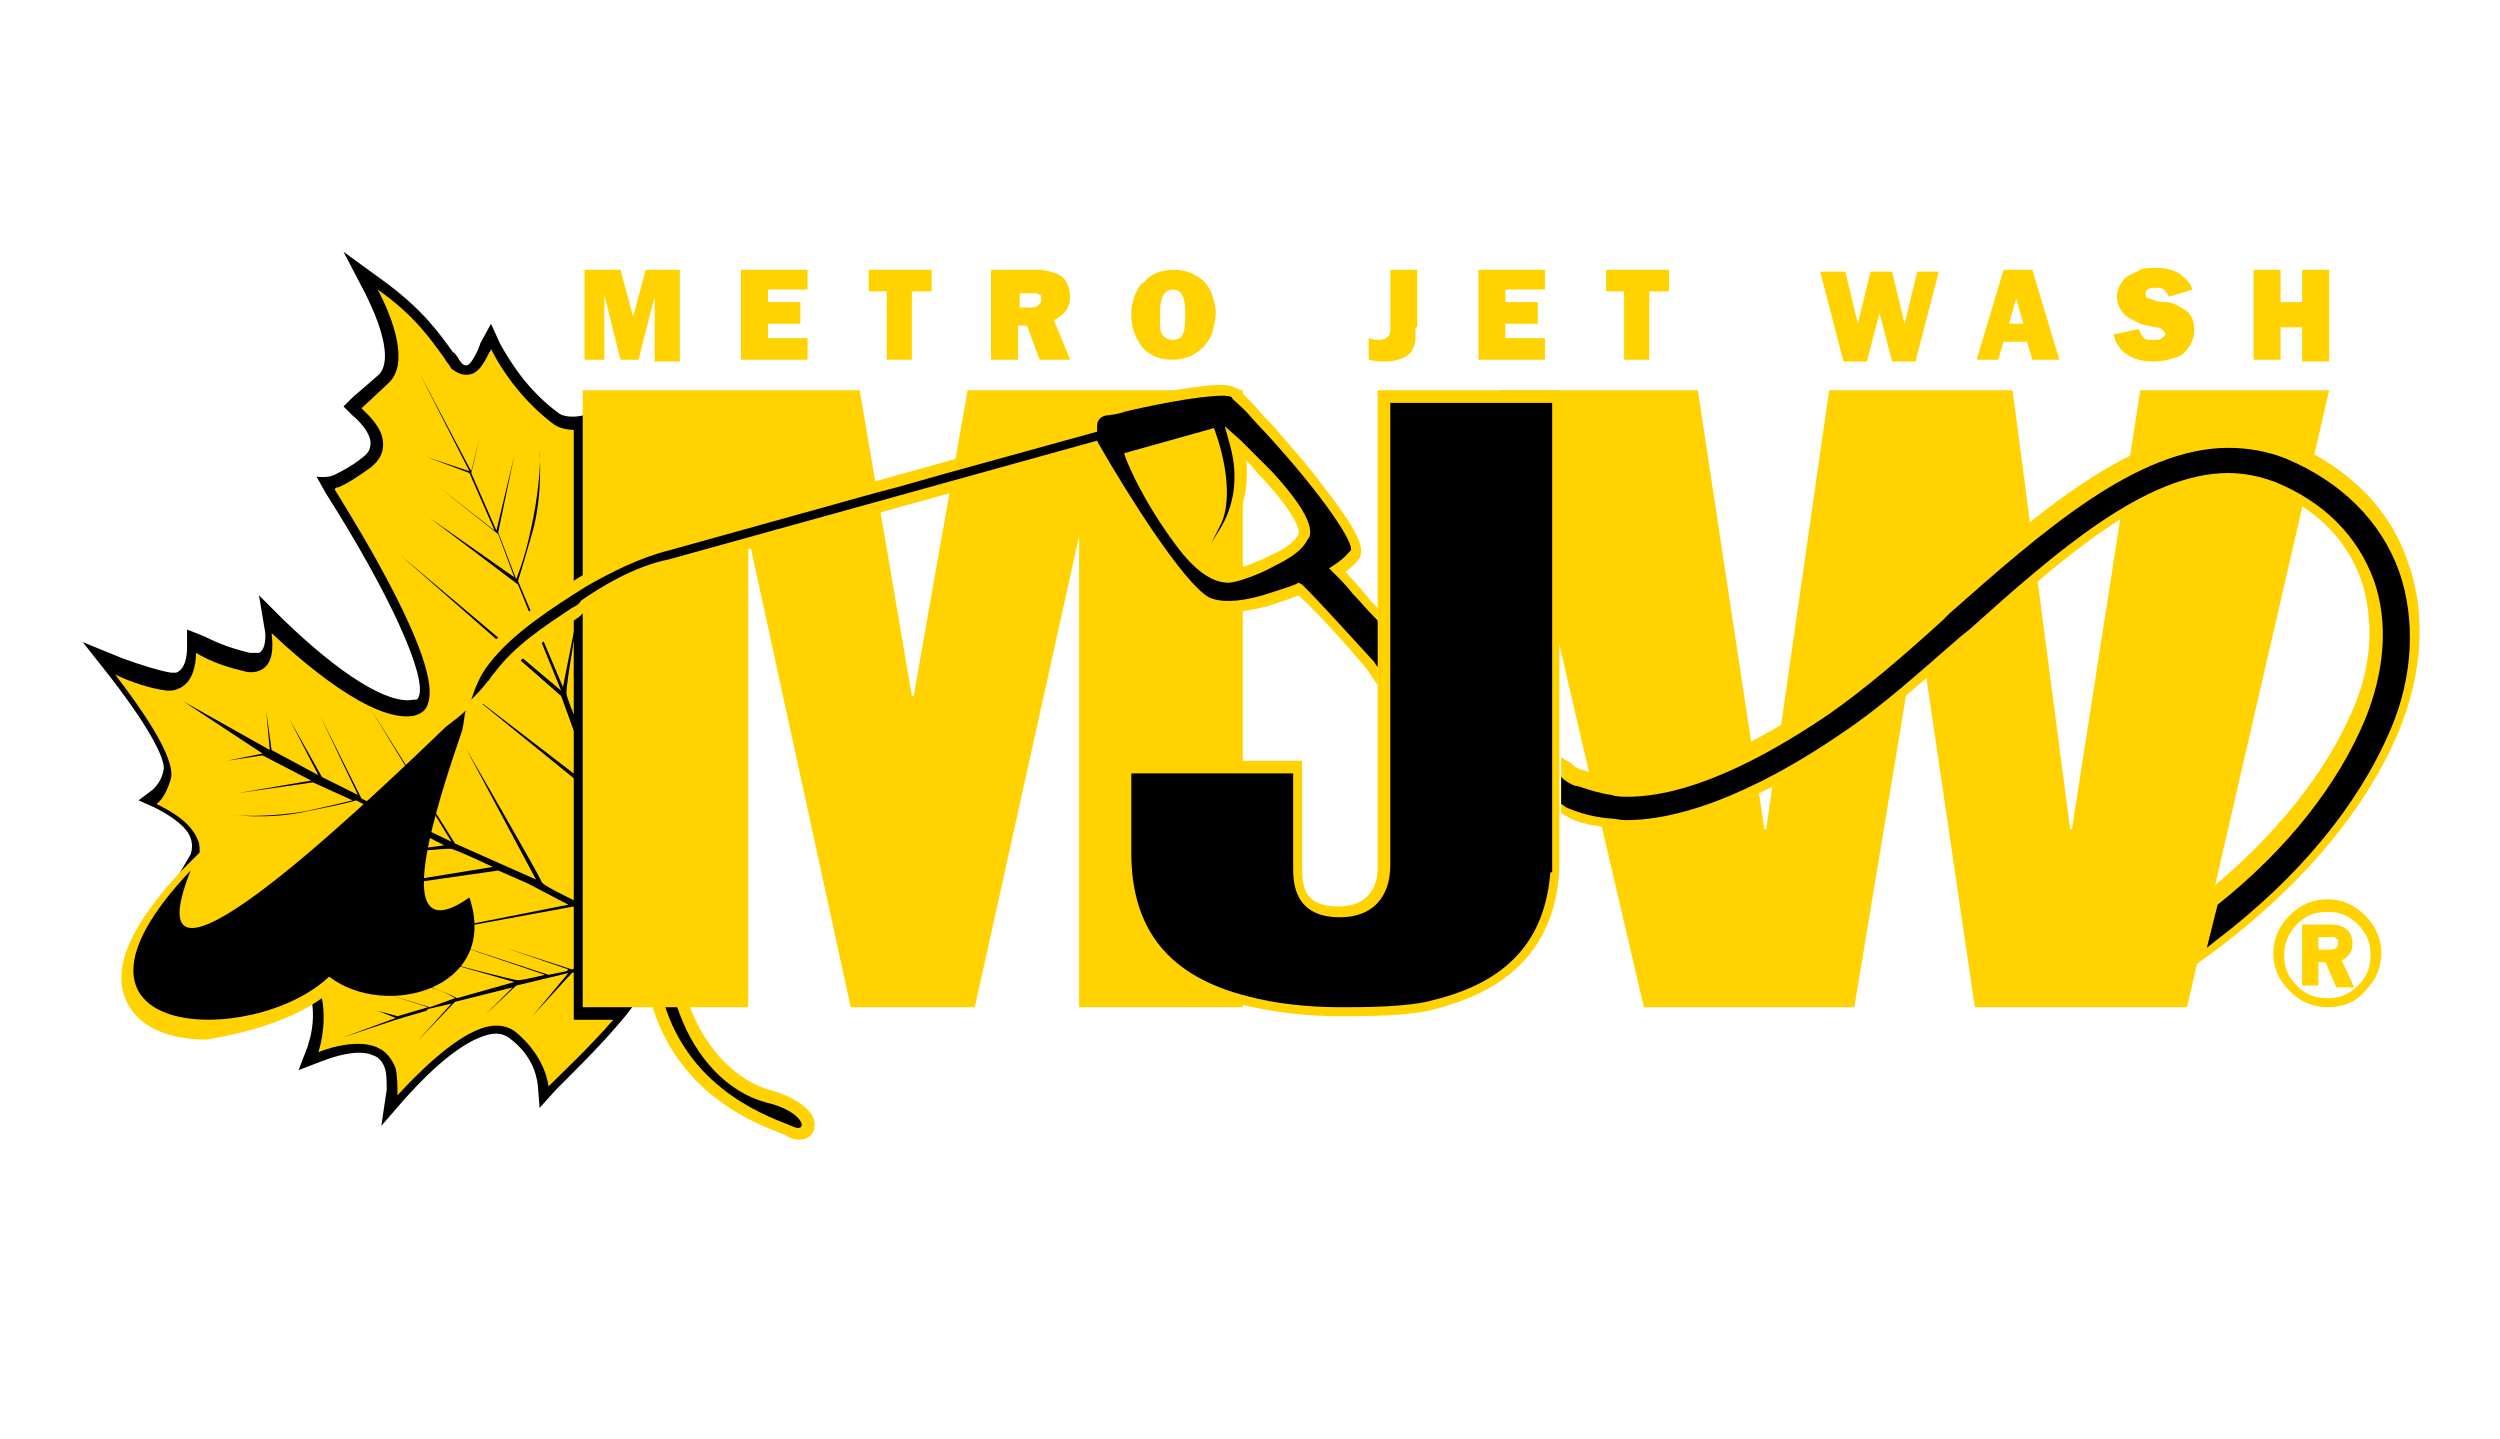 <?xml version="1.0" encoding="utf-8"?>
<!-- Generator: Adobe Illustrator 16.0.4, SVG Export Plug-In . SVG Version: 6.00 Build 0)  -->
<!DOCTYPE svg PUBLIC "-//W3C//DTD SVG 1.1//EN" "http://www.w3.org/Graphics/SVG/1.1/DTD/svg11.dtd">
<svg version="1.1" xmlns="http://www.w3.org/2000/svg" xmlns:xlink="http://www.w3.org/1999/xlink" x="0px" y="0px" width="139px"
	 height="80px" viewBox="0 0 139 80" style="enable-background:new 0 0 139 80;" xml:space="preserve">
<style type="text/css">
<![CDATA[
	.st0{fill-rule:evenodd;clip-rule:evenodd;}
	.st1{fill:#FFD200;}
	.st2{fill-rule:evenodd;clip-rule:evenodd;fill:#FFD200;}
]]>
</style>
<g id="guides">
</g>
<g id="logo">
	<g>
		<path d="M32.8,22.9c-0.2,0.1-0.3,0.2-0.4,0.2c-0.4,0.1-1,0.1-1.3-0.1c-1.8-1.3-2.8-3-3.3-3.9L27.3,18l-0.6,1.1
			c0,0.1-0.1,0.2-0.1,0.3l-0.1,0.2c-0.1,0.2-0.3,0.6-0.5,0.7c0,0-0.2,0.1-0.4-0.2c-0.1-0.1-0.1-0.2-0.2-0.3
			c-0.1-0.1-0.1-0.2-0.2-0.2c-0.8-1.1-1.7-2.4-3.9-4L19.1,14l0,0l1.2,2.3c1.1,2.2,1.4,3.8,0.8,4.5l-1.5,1.3l-0.5,0.5l0.5,0.5
			c0.6,0.5,1,1.1,1,1.5c0,0.2,0,0.5-0.4,0.8c-0.6,0.5-1.2,0.8-1.6,1c-0.4,0.2-1,0.1-1,0.1l0.5,0.9c3.5,5.5,5.6,10.1,5.2,11.3
			c-0.1,0.2-0.1,0.2-0.2,0.2c0,0,0,0-0.1,0c-1.4,0.3-4.1-1.4-7.3-4.5l-1.3-1.3l0.3,1.8c0.1,0.4,0.1,1.2-0.3,1.4c-0.1,0-0.3,0-0.5,0
			c-1.3-0.3-2.1-0.7-2.5-0.9L10.4,35l0,1c0,0.5-0.1,1.2-0.6,1.4c-0.1,0-0.2,0-0.3,0c-0.6-0.1-1.6-0.4-2.7-0.8l-2.2-0.9l1.5,1.9
			c2.4,3.1,3.1,4.7,3,5.2c-0.1,0.5-0.3,0.8-0.6,1.1l-0.8,0.6l0.9,0.4c1,0.5,1.8,1.1,2,1.7c0.1,0.3,0.1,0.6,0,0.9
			C9.7,49,8.6,51,8.3,51.7L7.6,53L9,52.6c0.1,0,5.1-1.3,7.2,0.9c2,2,0.9,4.6,0.9,4.7l-0.5,1.3l1.3-0.5l0,0c1.3-0.5,2.3-0.6,2.9-0.3
			c0.3,0.1,0.5,0.4,0.6,0.7c0.1,0.3,0.1,0.7,0.1,1.2l-0.3,2l1.3-1.5c1.7-1.9,3.2-3.1,4.4-3.5c0.9-0.3,1.2,0,1.4,0.1
			c1.2,0.9,1.5,1.9,1.6,2.6l0.1,1.3l0.9-1c0.1-0.1,0.3-0.3,0.5-0.5c1.1-1.1,3.2-3.2,4.1-4.6h-2.8L32.8,22.9z"/>
		<path class="st1" d="M17.9,55.5c0.3,1.6-0.2,3-0.2,3c1-0.4,2.5-0.7,3.4-0.2c0.4,0.2,0.7,0.6,0.9,1.1c0.1,0.5,0.1,1,0.1,1.5
			c1.1-1.2,3-3.1,4.6-3.7c0.8-0.3,1.5-0.2,2,0.2c1.3,1.1,1.7,2.3,1.8,3l0,0c0.6-0.6,2.3-2.2,3.6-3.7h-2.2V23.9
			c-0.4,0-0.8-0.1-1.1-0.3c-1.6-1.2-2.8-2.8-3.5-4.2l0,0c0,0.1-0.1,0.2-0.1,0.2l-0.1,0.2c-0.2,0.4-0.5,0.9-0.9,1l0,0
			c-0.4,0.1-0.7,0-1.1-0.3l0,0c-0.1-0.2-0.3-0.4-0.4-0.6c-0.8-1.1-1.7-2.4-3.7-3.8c0.8,1.5,1.8,4.1,0.6,5.2l-1.5,1.4
			c0.4,0.4,1.2,1.1,1.2,2c0,0.5-0.2,0.9-0.7,1.3c-0.7,0.5-1.3,0.9-1.8,1.1c-0.1,0-0.1,0-0.2,0.1c1.3,2.1,6,9.7,5.2,11.9
			c-0.1,0.4-0.4,0.6-0.8,0.7c-2.3,0.4-6.2-3-7.9-4.6c0.1,0.8,0.1,1.8-0.7,2.1c-0.3,0.1-0.6,0.1-0.9,0c-1.3-0.3-2.1-0.7-2.6-1
			c0,0.7-0.2,1.7-1,2c-0.2,0.1-0.4,0.1-0.6,0.1c-0.9-0.1-2.1-0.5-2.9-0.9c1.3,1.7,3.4,4.6,3.1,5.8c-0.2,0.7-0.5,1.2-0.8,1.4
			c0.8,0.4,1.9,1,2.3,2c0.1,0.2,0.1,0.4,0.1,0.7l0,0l-1,1c-2.8,3-3.9,5.4-3.1,7.2c0.6,1.4,2.2,2.2,4.5,2.2
			C13.9,57.4,16.2,56.7,17.9,55.5L17.9,55.5z"/>
		<path class="st1" d="M36.2,55.7c1.4,5,5.6,6.7,7.2,7.3c0,0,0.3,0.1,0.4,0.2c0.4,0.2,0.7,0.2,1,0.1c0.3-0.1,0.5-0.4,0.5-0.8
			c0-0.7-1-1.5-2.5-1.9c-1.8-0.5-3.5-2.2-4.4-4.5c-0.1-0.2-0.1-0.4-0.2-0.5H36.2z"/>
		<g>
			<path d="M36.9,55.7c1.5,5.1,6.2,6.5,7.1,6.9c1,0.5,0.8-0.8-1.4-1.3c-2.2-0.6-3.9-2.5-4.8-4.9c-0.1-0.3-0.2-0.5-0.3-0.8L36.9,55.7
				z"/>
		</g>
		<g>
			<g>
				<path d="M32.8,41.9c0,0-1.2-2.8-1.3-3.3c-0.1-0.5,1.3-8,1.3-8l-1.5,7.6l-2.5-5.9c0,0,0.2-0.6,0.8-2.7c0.6-2.1,0.4-4.5,0.4-4.5
					c0.1,0.6-0.1,2.7-0.5,4.4c-0.3,1.5-0.8,2.7-0.8,2.7l-1-2.6l0.9-4.3l-1,4.2l-1.4-3.2l0.5-2.1l-0.5,2l-2.9-5.5l2.8,5.5l-2.4-0.8
					l2.4,0.9l1.4,3.2l-3.2-2.5l3.4,2.7l0.9,2.4l-4.7-3.3l4.9,3.7l2.4,5.9l-8.9-7.5l8.9,7.8l1.6,4.4L32.8,41.9z"/>
			</g>
			<g>
				<path d="M31.5,54l-1,0.2L25,52.4l5.3,1.8c0,0-1.2,0.3-1.5,0.3c-0.3,0-4.4-1.1-4.4-1.1l4.2,1.2l-3.2,0.9c0,0-0.3-0.2-1.4-0.6
					c-1.1-0.4-2.4-0.5-2.4-0.5c0.3,0,1.4,0.2,2.3,0.5c0.8,0.2,1.4,0.6,1.4,0.6L23.9,56l-2.3-0.7l2.2,0.7l-1.7,0.5l-1.1-0.3l1,0.4
					l-3,1.1l3-1l-0.5,1.1l0.5-1.1l1.7-0.5l-1.4,1.4l1.5-1.5l1.3-0.3l-1.9,2.1l2.1-2.2l3.2-0.8L27,56.4l1.7-1.6l2.9-0.7l-2,2.4
					c0,0,2-2.2,2.2-2.4c0,0,0.4-0.2,0.9-0.3v-0.2l-0.9,0.3l-3.7-1.2l3.5,1.2L31.5,54z"/>
			</g>
			<g>
				<path d="M32.8,50.5c-1.4-0.7-2.7-1.3-2.7-1.5c-0.2-0.5-4.2-7.4-4.2-7.4l3.9,7.3l-4.5-2l-4.7-7.5l4.5,7.4l-5-2.4l-2.3-4.6
					l2.1,4.4l-2-1l-1.8-3.2l1.6,3.1l-2.6-1.4l-0.3-2.2l0.2,2.2L10.2,39l4.4,2.9l-2,0.4l2-0.3l2.7,1.4l-4.1,0.7l4.2-0.6l2.2,1
					c0,0-1.2,0.3-2.6,0.6c-1.6,0.3-3.6,0.3-4.2,0.2c0,0,2.2,0.3,4.3-0.2c2.1-0.4,2.7-0.6,2.7-0.6l4.9,2.5l-7.6,1c0,0,7.5-0.9,8-0.8
					c0.4,0.1,2.3,1,2.3,1l-12.9,2.1l13.2-1.9l1.6,0.7l2.3,1.2l-10.6,2.1l10.9-2l0.8,0.4L32.8,50.5z"/>
			</g>
			<g>
				<path d="M32.8,43.7l-6.9-5.3c0,0,5.3,4.3,6.9,5.6L32.8,43.7z"/>
			</g>
		</g>
		<g>
			<path class="st1" d="M37.8,15.1v5h-1.4v-3.6L35.5,20h-1l-0.9-3.6V20h-1.1v-5h2l0.7,2.6l0.7-2.6H37.8z"/>
			<path class="st1" d="M44.9,18.8V20h-3.7v-5h3.7v1.1h-2.2v0.7h1.8V18h-1.8v0.8H44.9z"/>
			<path class="st1" d="M50.7,16.3V20h-1.4v-3.8h-1v-1.2h3.5v1.2H50.7z"/>
			<path class="st1" d="M59.5,20h-1.7l-0.7-1.9h-0.5V20h-1.5v-5h2.6c0.4,0,0.7,0.1,1,0.2c0.3,0.1,0.5,0.3,0.6,0.5
				c0.1,0.2,0.2,0.5,0.2,0.8c0,0.6-0.3,1-0.9,1.3L59.5,20z M56.6,17.1h0.6c0.2,0,0.4,0,0.5-0.1c0.1-0.1,0.2-0.2,0.2-0.3
				c0-0.2,0-0.3-0.1-0.3c-0.1-0.1-0.2-0.1-0.4-0.1h-0.7V17.1z"/>
			<path class="st1" d="M66.9,15.6c0.2,0.2,0.4,0.5,0.5,0.8c0.1,0.3,0.2,0.7,0.2,1s-0.1,0.7-0.2,1.1c-0.1,0.3-0.3,0.6-0.5,0.8
				c-0.2,0.2-0.5,0.4-0.7,0.5c-0.3,0.1-0.6,0.2-1,0.2c-0.5,0-0.9-0.1-1.2-0.3c-0.4-0.2-0.6-0.5-0.8-0.9c-0.2-0.4-0.3-0.8-0.3-1.3
				c0-0.3,0-0.5,0.1-0.7c0-0.2,0.1-0.4,0.2-0.6c0.1-0.2,0.2-0.4,0.4-0.5c0.4-0.5,1-0.7,1.7-0.7C65.9,15,66.4,15.2,66.9,15.6z
				 M64.6,16.6c-0.1,0.3-0.1,0.6-0.1,1c0,0.2,0,0.4,0,0.6c0,0.2,0.1,0.4,0.2,0.5c0.1,0.1,0.3,0.2,0.5,0.2c0.3,0,0.5-0.1,0.6-0.4
				c0.1-0.3,0.1-0.7,0.1-1.1c0-0.9-0.2-1.3-0.7-1.3C64.9,16.1,64.7,16.3,64.6,16.6z"/>
			<path class="st1" d="M78.7,18.2c0,0.3,0,0.5,0,0.7c0,0.2-0.1,0.4-0.2,0.6c-0.1,0.2-0.3,0.3-0.5,0.4c-0.2,0.1-0.6,0.2-0.9,0.2
				c-0.3,0-0.6,0-1-0.1v-1.2c0.3,0.1,0.5,0.1,0.6,0.1c0.2,0,0.4-0.1,0.5-0.2c0.1-0.1,0.1-0.3,0.1-0.5v-3.2h1.5V18.2z"/>
			<path class="st1" d="M85.9,18.8V20h-3.7v-5h3.7v1.1h-2.2v0.7h1.8V18h-1.8v0.8H85.9z"/>
			<path class="st1" d="M91.7,16.3V20h-1.4v-3.8h-1v-1.2h3.5v1.2H91.7z"/>
			<path class="st1" d="M107.8,15.1l-1.3,5h-1.3l-0.7-2.7l-0.7,2.7h-1.3l-1.3-5h1.4l0.7,2.9l0.7-2.9h1.2l0.7,2.9l0.7-2.9H107.8z"/>
			<path class="st1" d="M113,20l-0.3-1h-1.3l-0.3,1h-1.2l1.5-5h1.6l1.5,5H113z M111.7,18h0.8l-0.4-1.4L111.7,18z"/>
			<path class="st1" d="M118.9,18.3c0.1,0.2,0.2,0.4,0.3,0.5c0.1,0.1,0.3,0.1,0.6,0.1c0.2,0,0.3,0,0.4-0.1c0.1-0.1,0.2-0.1,0.2-0.2
				c0-0.1-0.1-0.2-0.2-0.3s-0.3-0.1-0.4-0.1c-0.3-0.1-0.5-0.1-0.8-0.2c-0.2-0.1-0.4-0.2-0.6-0.3c-0.2-0.1-0.4-0.3-0.5-0.5
				c-0.1-0.2-0.2-0.4-0.2-0.7c0-0.3,0.1-0.5,0.2-0.7c0.1-0.2,0.3-0.4,0.5-0.5c0.2-0.1,0.4-0.2,0.6-0.3c0.2-0.1,0.5-0.1,0.8-0.1
				c0.3,0,0.6,0,0.9,0.1c0.3,0.1,0.5,0.2,0.7,0.4c0.1,0.1,0.2,0.2,0.3,0.3c0.1,0.1,0.1,0.2,0.2,0.4l-1.3,0.4
				c-0.1-0.2-0.2-0.3-0.3-0.4c-0.1-0.1-0.3-0.1-0.5-0.1c-0.3,0-0.5,0.1-0.5,0.3c0,0.1,0,0.1,0,0.2c0,0,0.1,0.1,0.2,0.1
				c0.1,0,0.2,0.1,0.3,0.1c0.2,0.1,0.5,0.1,0.7,0.1c0.2,0,0.4,0.1,0.6,0.2c0.2,0.1,0.3,0.2,0.5,0.3c0.3,0.3,0.4,0.6,0.4,1.1
				c0,0.3-0.1,0.6-0.3,0.9c-0.2,0.3-0.4,0.5-0.8,0.6c-0.3,0.1-0.7,0.2-1.2,0.2c-0.7,0-1.3-0.2-1.7-0.6c-0.1-0.1-0.2-0.2-0.3-0.4
				c-0.1-0.1-0.1-0.3-0.2-0.5L118.9,18.3z"/>
			<path class="st1" d="M129.5,15.1v5H128v-1.9h-1.2V20h-1.5v-5h1.5v1.8h1.2v-1.8H129.5z"/>
		</g>
		<polygon class="st1" points="111.9,21.7 101.7,21.7 98.2,46.1 98.1,46.1 94.4,21.7 83.4,21.7 91.4,56 103.1,56 106.6,34.9 
			106.7,34.9 109.8,56 121.6,56 129.5,21.7 119,21.7 115.2,46.1 115.1,46.1 		"/>
		<polygon class="st1" points="69.1,56 60,56 60,29.8 54.2,56 47.3,56 41.6,29.8 41.6,56 32.4,56 32.4,21.7 47.8,21.7 50.7,38.7 
			50.8,38.7 53.8,21.7 69.1,21.7 		"/>
		<path class="st1" d="M86.8,42.1l0.5,0.3c0.2,0.2,0.4,0.3,0.6,0.4l0.1,0c0.5,0.2,1,0.4,1.7,0.5c0.3,0,0.5,0,0.8,0
			c3.8,0,8.4-2.8,10.9-4.5c2-1.4,4-3.2,6.2-5.2l0.4-0.4c5.2-4.6,10.5-9.3,15.9-9.3c1.2,0,2.3,0.2,3.4,0.7c3.3,1.4,5.6,3.7,6.6,6.7
			c1,2.8,0.8,6.1-0.5,9.3c-1.8,4.3-5.2,8.4-9.9,12l-1.9,1.4l1-4.3l0.1-0.1c3.8-3.1,6.6-6.6,8.1-10.1c1.1-2.5,1.2-5,0.5-7.2
			c-0.8-2.3-2.5-4-5.1-5.1c-0.7-0.3-1.5-0.5-2.3-0.5c-4.3,0-9.3,4.4-14,8.6l-0.5,0.4c-2.3,2-4.4,3.9-6.5,5.4c-2.7,1.9-7.9,5-12.5,5
			c-0.4,0-0.8,0-1.1-0.1c-0.7-0.1-1.4-0.2-2-0.5l-0.5-0.3L86.8,42.1z"/>
		<path d="M86.8,44.7l0.3,0.2c0.7,0.3,1.4,0.5,2.3,0.6c0.3,0,0.7,0.1,1,0.1c4.4,0,9.5-3.1,12.1-4.9c2.1-1.4,4.2-3.3,6.5-5.3l0.5-0.4
			c4.8-4.3,9.8-8.7,14.4-8.7c0.9,0,1.8,0.2,2.6,0.5c2.7,1.1,4.6,3,5.5,5.5c0.8,2.3,0.6,5-0.5,7.7c-1.5,3.6-4.3,7.2-8.2,10.3
			l-0.6,2.4l0.5-0.4c4.6-3.5,7.9-7.5,9.7-11.7c1.3-3,1.4-6.2,0.5-8.8c-1-2.8-3.2-5-6.3-6.3c-1-0.4-2.1-0.6-3.2-0.6
			c-5.1,0-10.4,4.7-15.5,9.2l-0.4,0.4c-2.2,2-4.3,3.8-6.3,5.2c-2.5,1.7-7.2,4.6-11.2,4.6c-0.3,0-0.6,0-0.9-0.1
			c-0.7-0.1-1.3-0.3-1.9-0.5l-0.1,0c-0.3-0.1-0.6-0.3-0.8-0.5L86.8,44.7z"/>
		<path class="st2" d="M25.5,39.8L25.5,39.8c-0.1-0.2-0.1-0.2-0.1-0.3c0-0.4,0.4-1.9,1.3-3c1.4-1.7,3.6-3.2,5.5-4.4
			c1.5-0.9,3.1-1.7,4.8-2.1l23.4-6.5c0.1-0.4,0.3-0.9,0.8-1c0.1,0,0.9-0.2,1-0.2c1.5-0.3,4.3-0.9,5.7-0.9c0.4,0,0.7,0.1,0.9,0.2
			c0.1,0,0.2,0.2,0.9,0.9c0,0,0.7,0.8,1.1,1.2c0.5,0.6,1.8,2,2.9,3.5c2.1,2.7,2.1,3.4,1.9,3.8c-0.1,0.2-0.4,0.5-0.8,0.8
			c0.3,0.3,1.2,1.3,1.4,1.6l0.4,0.4l0,4.3L76,37.2c-1.1-1.3-2.6-3-3.8-4.1c-0.5,0.2-1.1,0.4-1.7,0.6c-1.6,0.4-2.8,0.5-3.5,0
			c-1.7-1.1-5.2-6.9-6.2-8.5l-23.4,6.5c-1.9,0.4-3.8,1.6-4.7,2.2c-0.2,0.1-0.3,0.2-0.5,0.4c-1.5,1-3.2,2.1-4.2,3.5
			c0,0-0.5,0.6-0.5,0.6c-0.5,0.6-1.1,1.2-1.3,1.4c-0.1,0.1-0.1,0.1-0.2,0.1c0,0-0.2,0.1-0.3,0.1c-0.1,0-0.1,0-0.1,0L25.5,39.8z
			 M67.4,31.3c0.4,0.3,0.8,0.4,1,0.4c0.2,0,1.2-0.3,2.2-0.8c0.9-0.4,1.4-0.8,1.6-1.2c0,0,0.3-0.6-2-3.1c-0.3-0.3-0.6-0.7-0.9-1
			c0.1,1,0,2.4-0.8,3.9C67.9,30.8,67.6,31.2,67.4,31.3z M63.4,25.6c0.3,0.7,1.1,2.3,2.4,4.2c0.3,0.4,0.5,0.7,0.7,0.9
			c0.1-0.5,0.4-1.2,0.7-1.7c0.6-1,0.3-3-0.1-4.4L63.4,25.6z"/>
		<path class="st0" d="M25.9,39.5c-0.3,0.3-0.7,0.6-1.1,0.9c-5.4,5.2-17.7,16.8-14.2,8c-9,9.5,3.5,9.9,7.7,5.9
			c3.1,2.4,9.5,0.7,7.8-4.4c-4.6,3.2-1.8-5.2-0.4-9.3C25.8,40.2,25.8,39.8,25.9,39.5L25.9,39.5z"/>
		<path class="st0" d="M76.8,34.7l-0.4-0.4c-0.4-0.4-0.8-0.9-1.2-1.3c-0.3-0.4-0.7-0.8-1-1.1l-0.3-0.3l0.3-0.2
			c0.6-0.4,0.8-0.7,0.9-0.8c0.2-0.4-1.5-3-4.7-6.5c-0.4-0.4-1.1-1.2-1.1-1.2c-0.6-0.6-0.8-0.7-0.8-0.8c0,0-0.1-0.1-0.5-0.1
			c-1.4,0-4.3,0.6-5.5,0.9c-0.2,0.1-0.9,0.2-1,0.2C61,23.2,61,23.6,61,23.7l0,0.3l-7.6,2.1c-1.5,0.4-3.1,0.9-4.7,1.3l-11.5,3.2
			c-1.6,0.4-3.2,1.2-4.6,2c-1.9,1.2-4.1,2.6-5.4,4.3c-0.5,0.6-0.8,1.4-1,2c0.3-0.3,0.6-0.6,0.9-1l0.1-0.1c0.1-0.2,0.3-0.4,0.3-0.4
			c1.1-1.5,2.8-2.6,4.3-3.6c0.2-0.1,0.4-0.2,0.5-0.4c1-0.7,2.9-1.9,4.9-2.3l23.8-6.6l0.1,0.2c1.6,2.8,4.7,7.7,6.1,8.5
			c0.6,0.3,1.6,0.3,3-0.1c0.6-0.2,1.3-0.4,1.8-0.6l0.2-0.1l0.2,0.1c1.2,1.2,2.8,3,4,4.3l0.2,0.3L76.8,34.7z M68.3,32.4L68.3,32.4
			c-0.7,0-1.7-0.4-3-2.2c-1.7-2.3-2.5-4.2-2.7-4.7l-0.1-0.3l5-1.4l0.1,0.3c0.3,0.8,1.1,3.6,0.2,5.2c-0.2,0.4-0.4,0.8-0.5,1
			c0.1-0.2,0.3-0.5,0.6-1c1.1-1.9,0.7-3.8,0.5-4.5l-0.3-1.1l0.9,0.8c0.3,0.3,1,1,1.7,1.7c2.6,2.8,2.2,3.6,2,3.8
			c-0.3,0.6-0.9,1-1.9,1.5C69.9,32,68.7,32.4,68.3,32.4z"/>
		<path class="st1" d="M76.6,21.7v26.5c0,1.7-1.1,2.2-2.2,2.2c-1.9,0-2-1.1-2-2.2v-5.9H62.2v5c0,5.4,3.2,7.6,7,8.6
			c1.7,0.4,3.6,0.6,5.2,0.6c0,0,0.2,0,0.4,0c1,0,3.7,0,5-0.4c3.5-0.9,6.6-2.9,6.9-7.7V21.7H76.6z"/>
		<path d="M86.2,48.5c-0.3,3.8-2.4,6.1-6.5,7.1C78.4,56,75.7,56,74.9,56c-0.3,0-0.4,0-0.4,0c-1.8,0-3.6-0.2-5.1-0.6
			c-4.4-1.1-6.5-3.7-6.5-8v-4.4h9v5.2c0,0.8,0,2.8,2.6,2.8c1.8,0,2.8-1.1,2.8-2.9V22.4h9V48.5z"/>
		<path class="st2" d="M128.9,52v0.8h0.5c0.2,0,0.4,0,0.5-0.1c0.1-0.1,0.1-0.2,0.1-0.3c0-0.1,0-0.2-0.1-0.2
			c-0.1-0.1-0.1-0.1-0.2-0.1c-0.1,0-0.2,0-0.4,0H128.9z M128.9,53.4v1.4H128v-3.4h1.5c0.5,0,0.8,0.1,1,0.3c0.2,0.2,0.3,0.4,0.3,0.8
			c0,0.4-0.2,0.7-0.6,0.9l0.7,1.5h-1l-0.6-1.4H128.9z M131.8,53.1c0-0.7-0.2-1.2-0.7-1.7c-0.5-0.5-1-0.7-1.7-0.7s-1.2,0.2-1.7,0.7
			c-0.5,0.5-0.7,1.1-0.7,1.7c0,0.7,0.2,1.2,0.7,1.7c0.5,0.5,1,0.7,1.7,0.7c0.7,0,1.2-0.2,1.7-0.7C131.6,54.3,131.8,53.8,131.8,53.1z
			 M129.4,56c-0.8,0-1.5-0.3-2.1-0.9c-0.6-0.6-0.9-1.3-0.9-2.1c0-0.8,0.3-1.5,0.9-2.1c0.6-0.6,1.3-0.9,2.1-0.9
			c0.8,0,1.5,0.3,2.1,0.9c0.6,0.6,0.9,1.3,0.9,2.1c0,0.8-0.3,1.5-0.9,2.1C131,55.7,130.3,56,129.4,56z"/>
	</g>
	<g>
	</g>
	<g>
	</g>
	<g>
	</g>
	<g>
	</g>
	<g>
	</g>
	<g>
	</g>
</g>
</svg>
